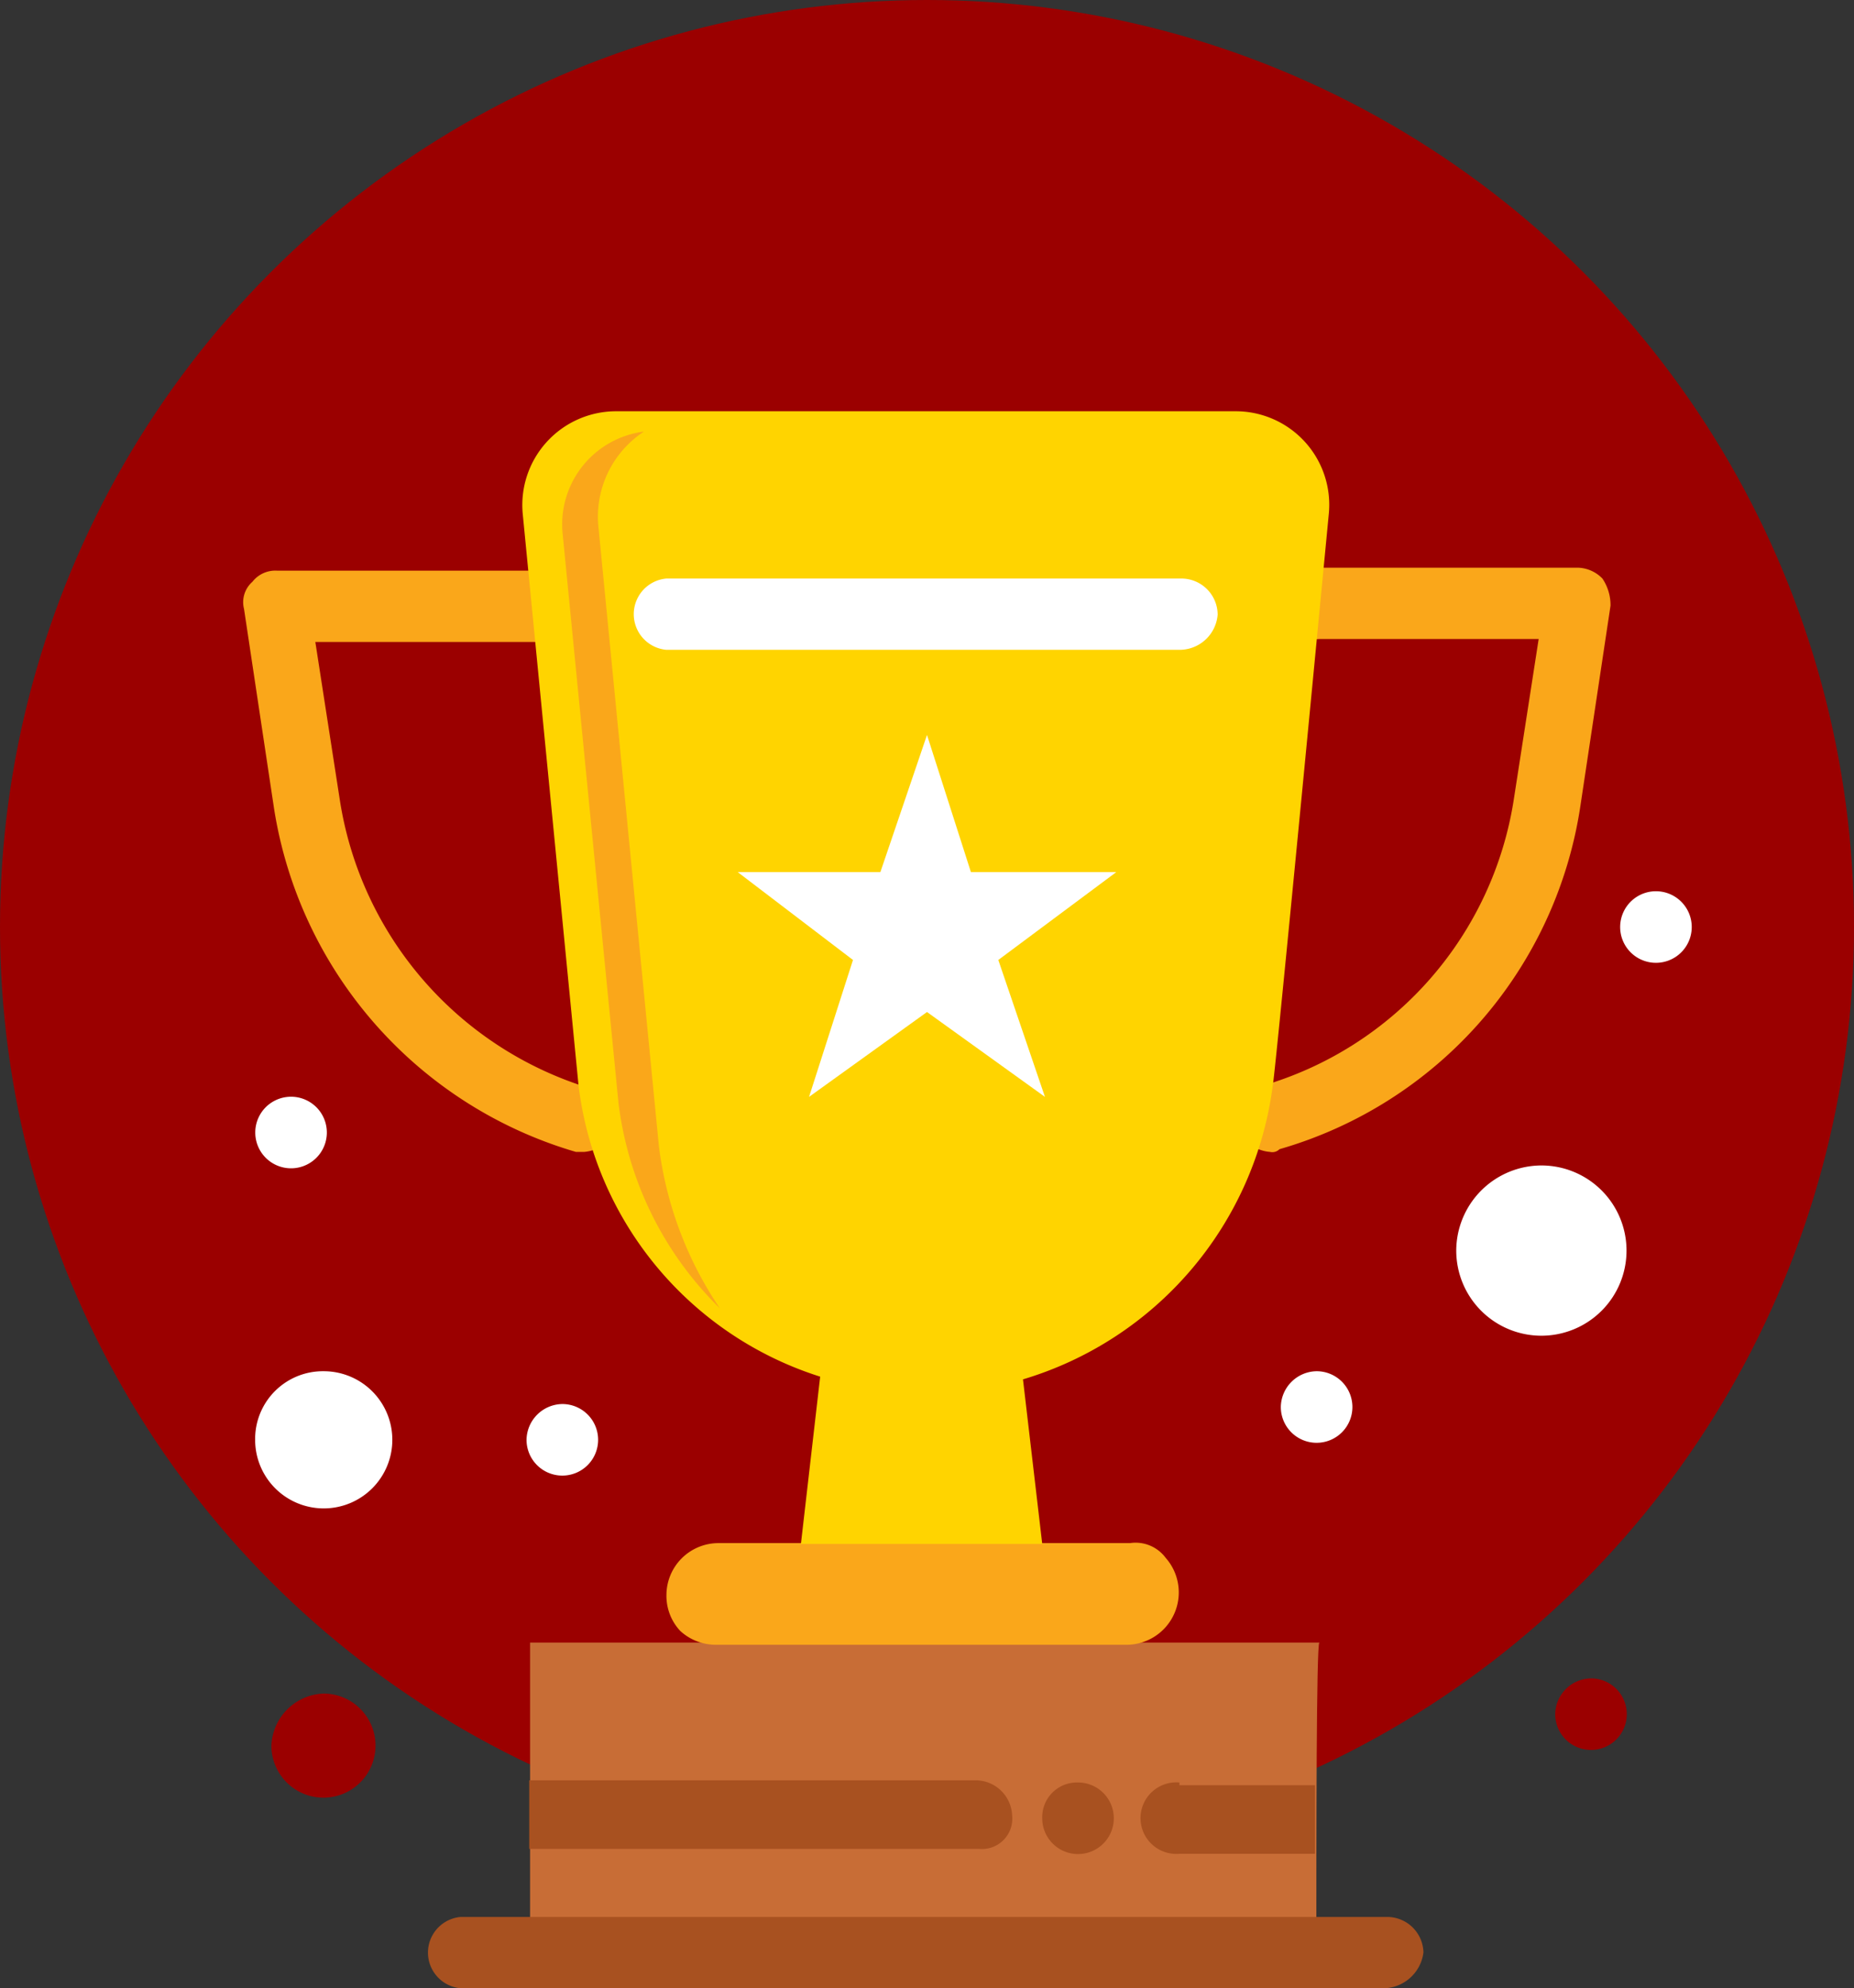 <svg xmlns="http://www.w3.org/2000/svg" viewBox="0 0 68.38 73.34"><rect x="0" y="0" width="68.38" height="73.34" fill="#333333" stroke="none"/><defs><style>.cls-1{isolation:isolate;}.cls-2{fill:#9b0000;}.cls-3,.cls-7{fill:#faa71a;}.cls-4{fill:#c86d36;}.cls-5{fill:#fff;}.cls-6{fill:#ffd400;}.cls-7{mix-blend-mode:screen;}.cls-8{fill:#a85120;}</style></defs><g class="cls-1"><g id="Layer_1" data-name="Layer 1"><circle class="cls-2" cx="34.19" cy="34.19" r="34.19"/><g id="_390-Award_Prize_Star_Success" data-name="390-Award, Prize, Star, Success"><path class="cls-3" d="M37.36,55.82h-.31A15.74,15.74,0,0,1,25.92,43.17l-1.11-7.38a1,1,0,0,1,.31-1,1.07,1.07,0,0,1,.91-.41h9.5a1.32,1.32,0,1,1,0,2.63H27.44l.91,5.87a13.23,13.23,0,0,0,9.31,10.62A1.32,1.32,0,0,1,38.57,55,1.51,1.51,0,0,1,37.36,55.82Z" transform="translate(-15.81 -13.33)"/><path class="cls-3" d="M62.65,55.82a1.43,1.43,0,0,1-1.22-.91,1.16,1.16,0,0,1,.91-1.52,13.09,13.09,0,0,0,9.31-10.62l.91-5.87H64.47a1.32,1.32,0,1,1,0-2.63H74a1.31,1.31,0,0,1,.91.4,1.75,1.75,0,0,1,.3,1l-1.11,7.38A15.58,15.58,0,0,1,63,55.72.37.37,0,0,1,62.65,55.82Z" transform="translate(-15.81 -13.33)"/><path class="cls-4" d="M64.36,85.35h-29V73.92H64.47C64.36,74,64.36,81.11,64.36,85.35Z" transform="translate(-15.81 -13.33)"/><path class="cls-5" d="M72.66,56.32a3.14,3.14,0,1,1-3.14,3.14A3.15,3.15,0,0,1,72.66,56.32Z" transform="translate(-15.81 -13.33)"/><path class="cls-5" d="M27.75,63.91a2.53,2.53,0,1,1-2.53,2.53A2.5,2.5,0,0,1,27.75,63.91Z" transform="translate(-15.81 -13.33)"/><path class="cls-3" d="M58.8,70.79A1.93,1.93,0,0,1,57.39,74H42.21a1.93,1.93,0,0,1-1.31-.51,1.89,1.89,0,0,1-.51-1.32,1.92,1.92,0,0,1,1.92-1.92H57.49A1.38,1.38,0,0,1,58.8,70.79Z" transform="translate(-15.81 -13.33)"/><path class="cls-6" d="M61.38,28.5a3.45,3.45,0,0,1,3.44,3.78c-.66,6.9-2,20.88-2.07,21.11a13.06,13.06,0,0,1-9.21,10.82l.71,6.07h-8.9l.71-6.17a12.9,12.9,0,0,1-8.91-10.72l-2.06-21.1a3.46,3.46,0,0,1,3.44-3.79Z" transform="translate(-15.81 -13.33)"/><path class="cls-7" d="M40.11,55.59a13.69,13.69,0,0,0,2.25,6,12.77,12.77,0,0,1-3.74-7.59L36.56,33a3.45,3.45,0,0,1,3-3.75,3.75,3.75,0,0,0-1.68,3.5Z" transform="translate(-15.81 -13.33)"/><polygon class="cls-5" points="41.17 32.17 36.82 35.41 38.54 40.46 34.19 37.33 29.84 40.46 31.46 35.41 27.21 32.17 32.47 32.17 34.19 27.11 35.81 32.17 41.17 32.17"/><path class="cls-5" d="M77,46.21a1.32,1.32,0,0,1,0,2.63,1.32,1.32,0,1,1,0-2.63Z" transform="translate(-15.81 -13.33)"/><path class="cls-2" d="M74.48,75.24a1.32,1.32,0,1,1-1.31,1.31A1.34,1.34,0,0,1,74.48,75.24Z" transform="translate(-15.81 -13.33)"/><path class="cls-5" d="M64.36,63.91a1.32,1.32,0,1,1-1.31,1.31A1.34,1.34,0,0,1,64.36,63.91Z" transform="translate(-15.81 -13.33)"/><path class="cls-8" d="M55.56,79.08a1.32,1.32,0,1,1-1.31,1.32A1.28,1.28,0,0,1,55.56,79.08Z" transform="translate(-15.81 -13.33)"/><path class="cls-5" d="M36.55,65.12a1.32,1.32,0,1,1-1.32,1.32A1.34,1.34,0,0,1,36.55,65.12Z" transform="translate(-15.81 -13.33)"/><path class="cls-5" d="M26.43,53.79a1.32,1.32,0,1,1,0,2.63,1.32,1.32,0,0,1,0-2.63Z" transform="translate(-15.81 -13.33)"/><path class="cls-2" d="M27.74,75.8a1.92,1.92,0,1,1-1.92,1.92A2,2,0,0,1,27.74,75.8Z" transform="translate(-15.81 -13.33)"/><path class="cls-8" d="M66.89,86.67H32.8a1.32,1.32,0,0,1,0-2.63H67a1.34,1.34,0,0,1,1.31,1.31A1.51,1.51,0,0,1,66.89,86.67Z" transform="translate(-15.81 -13.33)"/><path class="cls-5" d="M59.31,37.3H40.39a1.32,1.32,0,0,1,0-2.63h19A1.34,1.34,0,0,1,60.72,36,1.41,1.41,0,0,1,59.31,37.3Z" transform="translate(-15.81 -13.33)"/><path class="cls-8" d="M53.14,80.3A1.35,1.35,0,0,0,51.82,79H35.33v2.53H51.92A1.12,1.12,0,0,0,53.14,80.3Z" transform="translate(-15.81 -13.33)"/><path class="cls-8" d="M59.31,79.08a1.32,1.32,0,1,0,0,2.63h5V79.18h-5Z" transform="translate(-15.81 -13.33)"/></g></g></g></svg>